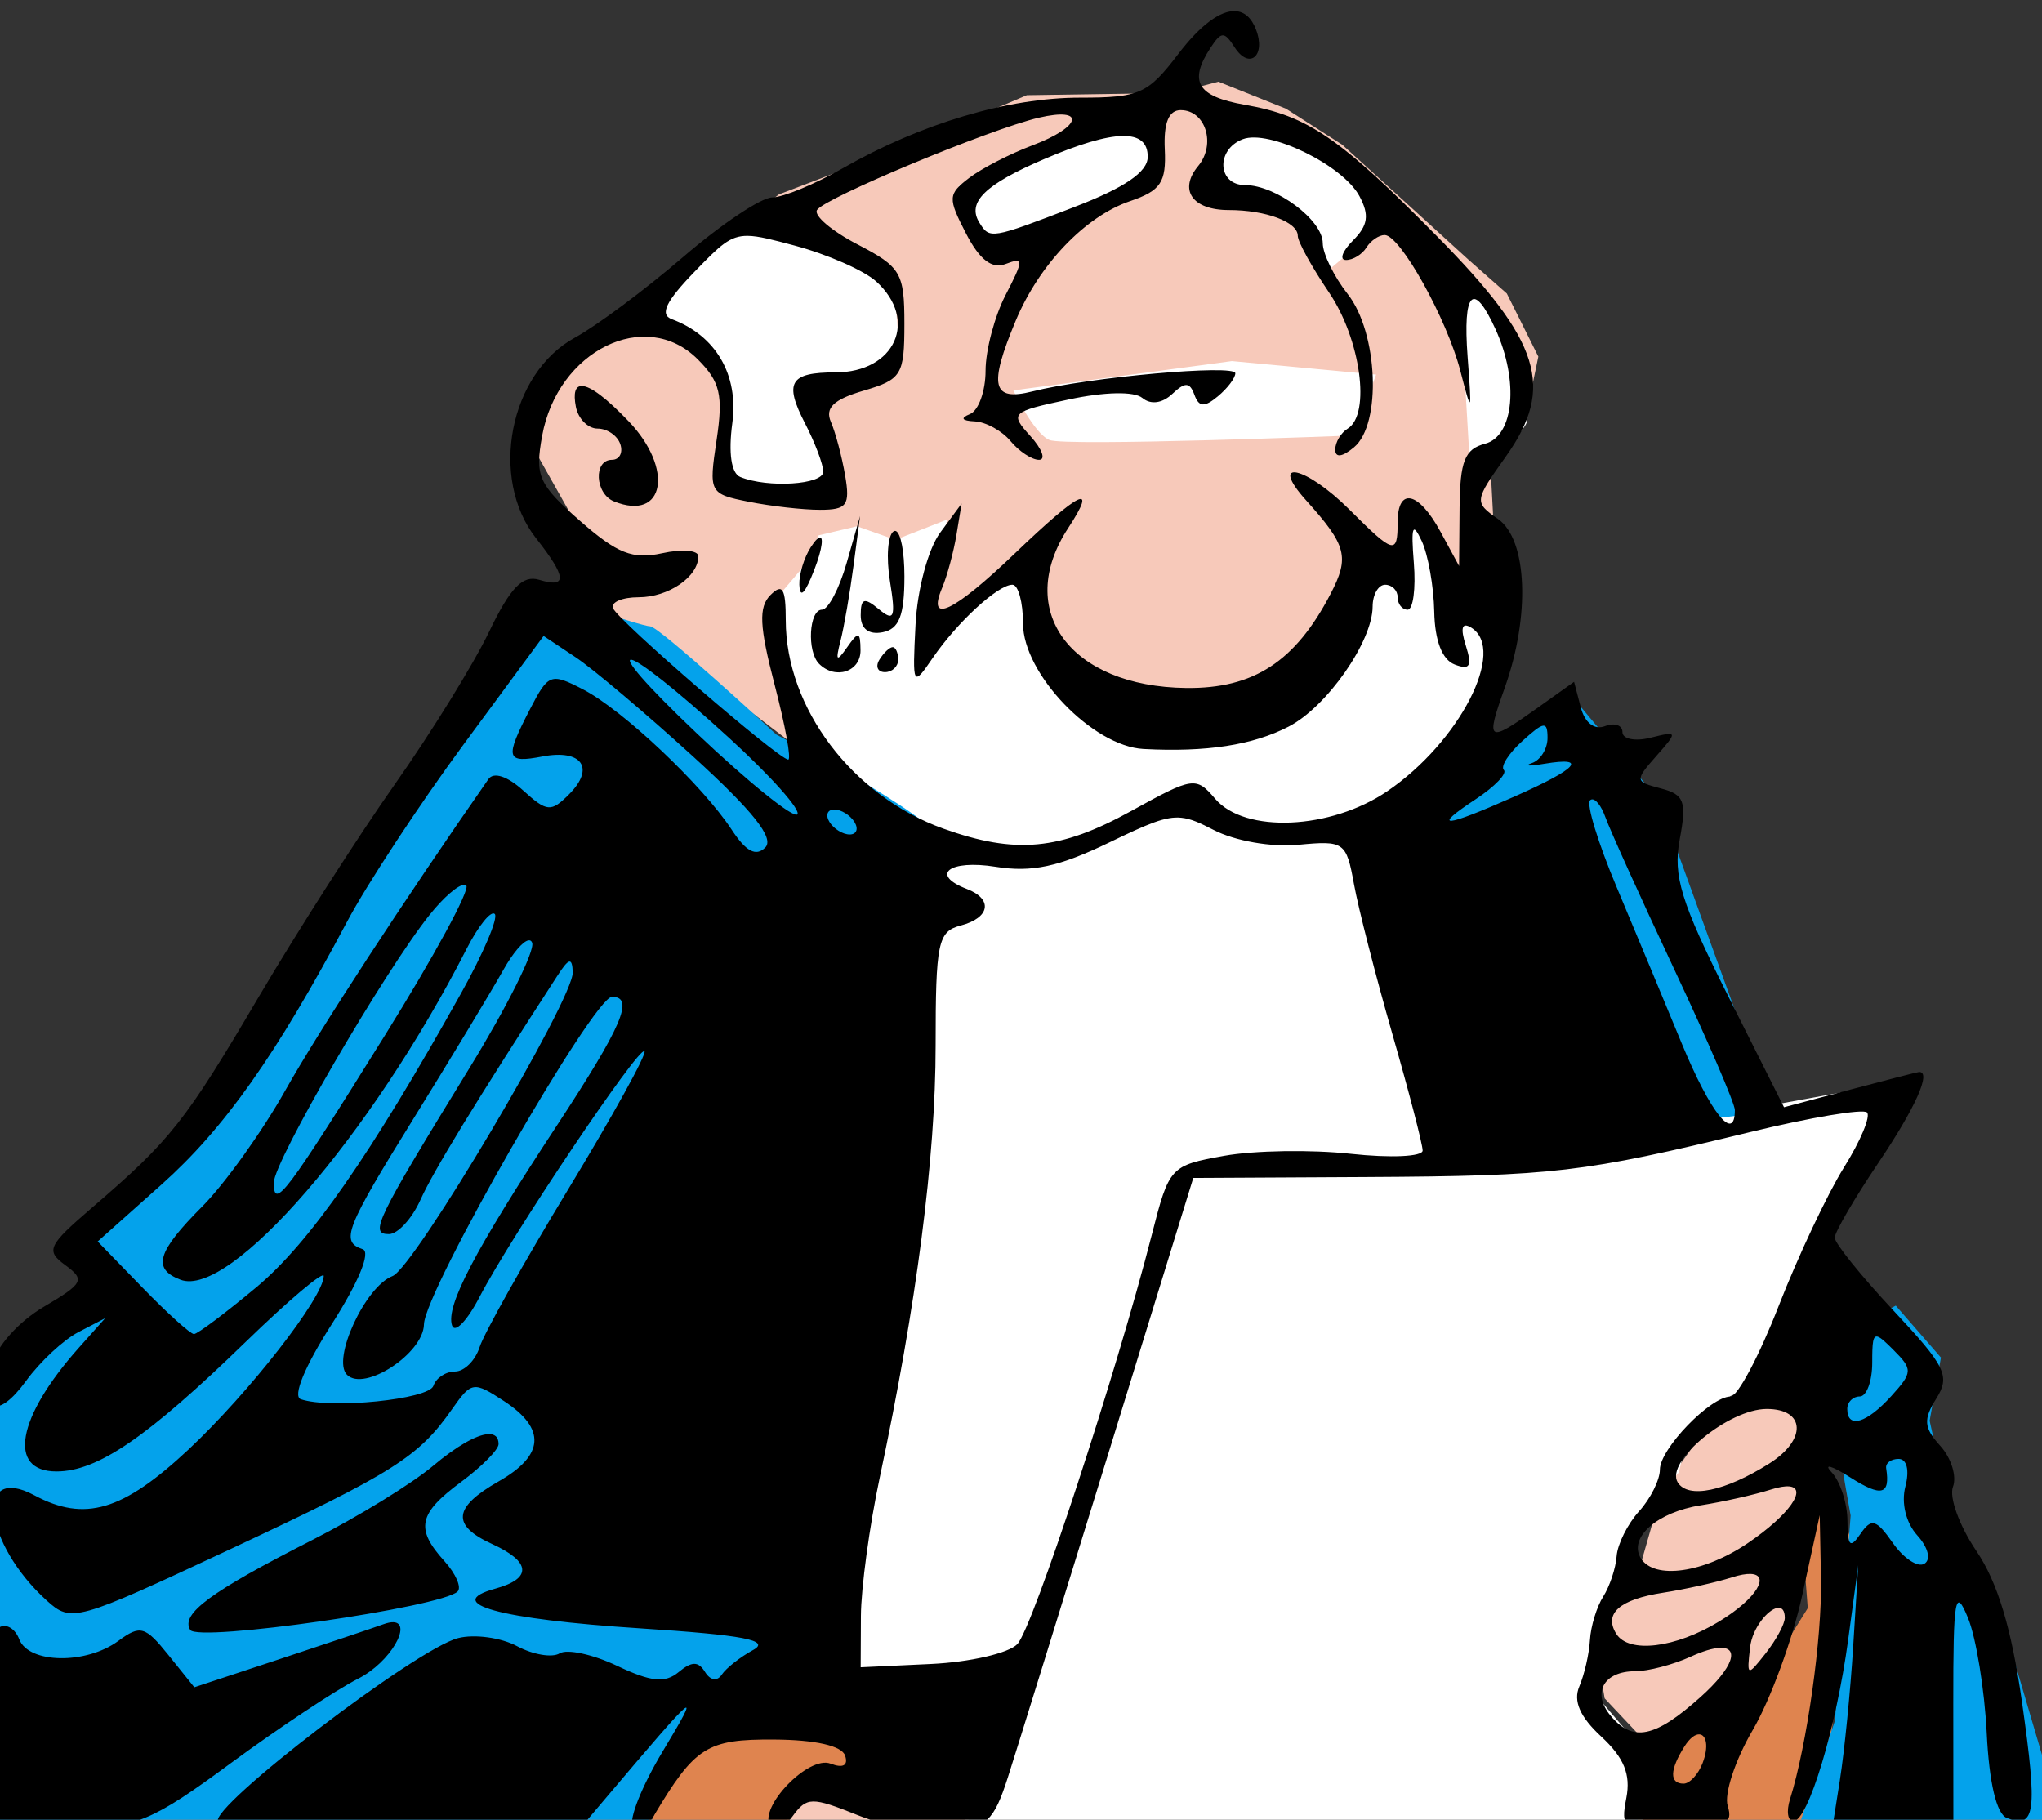 <?xml version="1.0" encoding="UTF-8" standalone="no"?>
<!-- Created with Inkscape (http://www.inkscape.org/) -->

<svg
   xmlns:dc="http://purl.org/dc/elements/1.1/"
   xmlns:cc="http://creativecommons.org/ns#"
   xmlns:rdf="http://www.w3.org/1999/02/22-rdf-syntax-ns#"
   xmlns:svg="http://www.w3.org/2000/svg"
   xmlns="http://www.w3.org/2000/svg"
   xmlns:sodipodi="http://sodipodi.sourceforge.net/DTD/sodipodi-0.dtd"
   xmlns:inkscape="http://www.inkscape.org/namespaces/inkscape"
   width="43.333mm"
   height="38.611mm"
   viewBox="0 0 43.333 38.611"
   version="1.1"
   id="svg1215"
   inkscape:version="0.92.4 (5da689c313, 2019-01-14)"
   sodipodi:docname="Toestemming van de Rechter.svg">
  <rect x="0" y="0" width="43.333" height="38.611" fill="#333333" stroke="none"/>
  <title
     id="title1250">Toestemming van de Rechter</title>
  <defs
     id="defs1209" />
  <sodipodi:namedview
     id="base"
     pagecolor="#ffffff"
     bordercolor="#666666"
     borderopacity="1.0"
     inkscape:pageopacity="0.0"
     inkscape:pageshadow="2"
     inkscape:zoom="2.7665693"
     inkscape:cx="-55.924547"
     inkscape:cy="33.948733"
     inkscape:document-units="mm"
     inkscape:current-layer="layer1"
     showgrid="false"
     inkscape:snap-global="false"
     fit-margin-top="0"
     fit-margin-left="0"
     fit-margin-right="0"
     fit-margin-bottom="0"
     inkscape:window-width="1920"
     inkscape:window-height="986"
     inkscape:window-x="-11"
     inkscape:window-y="-11"
     inkscape:window-maximized="1" />
  <g
     inkscape:label="Layer 1"
     inkscape:groupmode="layer"
     id="layer1"
     transform="translate(181.885,-149.422)">
    <path
       style="fill:#f7c9ba;fill-opacity:1;stroke:none;stroke-width:1px;stroke-linecap:butt;stroke-linejoin:miter;stroke-opacity:1"
       d="M 147.475 109.967 L 137.535 113.039 L 134.463 117.377 L 132.654 120.811 L 131.209 125.871 L 129.402 128.041 L 127.957 132.738 L 128.498 135.992 L 131.391 139.064 C 133.379 138.884 141.873 134.365 141.873 134.365 L 143.137 132.197 L 147.475 109.967 z M 66.328 141.414 L 61.268 147.92 C 61.268 147.92 73.195 149.366 75.545 149.547 C 77.894 149.728 77.713 142.498 77.713 142.498 L 66.328 141.414 z "
       transform="matrix(0.265,0,0,0.265,-181.885,149.422)"
       id="path1252" />
    <path
       style="fill:#df844f;stroke:none;stroke-width:1px;stroke-linecap:butt;stroke-linejoin:miter;stroke-opacity:1;fill-opacity:1"
       d="M 146.391 118.1 L 144.402 124.064 L 144.764 128.764 L 140.607 135.449 L 135.727 137.076 L 132.475 140.871 L 130.125 149.367 L 143.5 148.281 C 143.5 148.281 146.391 142.679 146.391 141.414 C 146.391 140.149 148.559 124.244 148.559 124.244 L 146.391 118.1 z M 61.99 135.449 C 61.087 135.449 55.303 138.885 55.303 138.885 C 55.303 138.885 50.423 149.547 50.242 150.27 L 60.363 150.451 L 65.242 142.318 C 65.242 142.318 71.75 142.498 72.834 142.498 C 73.918 142.498 72.473 137.076 72.473 137.076 C 72.473 137.076 62.894 135.449 61.99 135.449 z "
       transform="matrix(0.265,0,0,0.265,-181.885,149.422)"
       id="path1257" />
    <path
       style="fill:#f7c9ba;fill-opacity:1;stroke:none;stroke-width:0.265px;stroke-linecap:butt;stroke-linejoin:miter;stroke-opacity:1"
       d="m -169.18,161.388 -1.482,-2.63 0.717,-1.865 2.869,-2.008 1.721,-1.339 3.013,-1.148 2.247,-0.956 3.156,-0.048 0.909,-0.239 1.435,0.574 1.195,0.765 2.678,2.439 0.813,0.717 0.669,1.339 -0.239,1.148 -0.765,1.387 0.096,1.817 -1.482,5.26 -12.672,-0.813 -2.439,-1.865 -2.056,-1.339 z"
       id="path1233"
       inkscape:connector-curvature="0" />
    <path
       style="fill:#ffffff;stroke:none;stroke-width:0.265px;stroke-linecap:butt;stroke-linejoin:miter;stroke-opacity:1"
       d="m -160.381,157.706 4.638,-0.622 3.06,0.287 -0.478,1.291 c 0,0 -6.121,0.239 -6.455,0.096 -0.335,-0.143 -0.765,-1.052 -0.765,-1.052 z"
       id="path1235"
       inkscape:connector-curvature="0" />
    <path
       style="fill:#ffffff;stroke:none;stroke-width:1px;stroke-linecap:butt;stroke-linejoin:miter;stroke-opacity:1"
       d="m -587.912,572.742 -1.627,5.602 2.35,0.723 5.061,1.988 1.627,4.879 5.783,-4.879 -6.688,-5.965 z m -8.855,0.541 -12.832,5.422 1.807,4.881 13.736,-5.061 0.361,-4.158 z m -25.303,7.953 -5.602,0.361 -6.508,7.047 4.338,2.713 1.627,3.252 -0.361,8.314 c 0,0 8.314,0.181 9.037,0.361 0.723,0.181 -2.17,-7.41 -2.17,-7.41 l 7.41,-3.254 -0.543,-7.229 z m 54.219,5.24 -1.627,0.543 0.904,15.361 c 0,0 4.518,-3.975 4.518,-4.879 0,-0.904 -0.902,-6.869 -0.902,-6.869 z m -5.602,18.434 -1.266,5.242 -3.072,-0.361 -6.688,11.387 h -13.373 l -6.869,-11.93 c 0,0 -7.951,5.965 -7.951,5.242 0,-0.723 2.168,-9.037 2.168,-9.037 l -4.156,1.627 -3.072,-1.084 -3.072,0.723 -1.084,2.35 -3.072,3.615 4.518,12.107 6.506,6.506 -8.674,67.594 c 0,0 18.433,-0.543 18.613,-1.266 0.181,-0.723 12.291,-40.303 12.291,-40.303 l 24.939,-0.723 -8.133,-27.291 7.41,-8.494 1.809,-9.217 -3.977,-2.168 z"
       transform="scale(0.265)"
       id="path1237"
       inkscape:connector-curvature="0" />
    <path
       style="fill:#ffffff;stroke:none;stroke-width:0.265px;stroke-linecap:butt;stroke-linejoin:miter;stroke-opacity:1"
       d="m -161.658,187.077 c 0,0.191 0.574,2.008 0.574,2.008 l 13.437,1.387 0.909,-3.586 -1.435,-1.674 1.195,-3.778 0.717,-0.765 0.239,-0.956 0.861,-0.669 1.721,-0.765 c 0,0 0.43,-2.295 0.43,-2.534 0,-0.239 1.578,-3.395 1.578,-3.395 l -4.973,0.909 -4.256,0.765 -5.356,-0.191 -0.622,0.478 -3.539,10.95 z"
       id="path1262"
       inkscape:connector-curvature="0" />
    <path
       style="fill:#04a2eb;stroke:none;stroke-width:1px;stroke-linecap:butt;stroke-linejoin:miter;stroke-opacity:1;fill-opacity:1"
       d="M 42.832 47.254 L 35.604 61.17 L 28.193 71.111 L 18.434 87.195 L 7.049 99.666 L 9.037 102.918 L 1.627 107.799 L -2.893 114.125 C -2.893 114.125 -5.24 152.078 -4.518 152.078 C -3.795 152.078 50.062 151.535 50.062 151.535 L 52.953 142.498 C 52.953 142.498 64.339 132.197 64.52 130.57 C 64.7 128.944 74.46 66.953 74.279 66.23 C 74.099 65.508 67.592 61.713 67.592 61.713 L 62.17 58.82 C 62.17 58.82 52.774 50.146 52.051 50.146 C 51.328 50.146 42.832 47.254 42.832 47.254 z M 126.33 56.291 L 123.799 57.014 C 123.799 57.014 113.317 64.423 112.594 64.242 L 132.836 90.088 L 141.873 89.002 L 132.836 64.062 L 126.33 56.291 z M 151.812 104.545 C 151.812 104.545 146.933 107.076 146.391 107.799 C 145.848 108.522 148.197 121.354 148.197 121.354 L 146.934 137.799 L 142.414 150.992 L 165.91 148.643 L 159.584 127.137 L 155.969 120.27 L 154.523 113.762 L 155.428 108.703 L 151.812 104.545 z "
       transform="matrix(0.265,0,0,0.265,-181.885,149.422)"
       id="path1264" />
    <path
       style="fill:#000000;stroke-width:3.78"
       d="m -587.424,564.746 c -1.193,-0.067 -2.802,1.101 -4.578,3.43 -2.448,3.209 -3.102,3.5 -7.873,3.5 -5.762,0 -12.736,2.073 -18.967,5.637 -2.25,1.287 -4.809,2.344 -5.686,2.352 -0.877,0.007 -4.08,2.149 -7.117,4.762 -3.037,2.612 -6.938,5.519 -8.666,6.459 -5.257,2.859 -6.892,11.273 -3.123,16.064 2.46,3.128 2.528,4.022 0.25,3.33 -1.322,-0.402 -2.305,0.621 -4.018,4.182 -1.247,2.593 -4.646,8.09 -7.553,12.215 -2.907,4.125 -7.806,11.775 -10.885,17 -5.895,10.003 -7.044,11.459 -13.322,16.855 -3.576,3.074 -3.758,3.463 -2.158,4.633 1.594,1.166 1.442,1.458 -1.752,3.342 -2.011,1.187 -3.775,3.17 -4.15,4.664 -0.952,3.794 0.446,4.42 2.764,1.238 1.107,-1.52 2.983,-3.267 4.168,-3.883 l 2.156,-1.121 -2.125,2.385 c -4.949,5.557 -5.729,9.887 -1.779,9.887 3.295,0 7.288,-2.733 15.154,-10.373 3.438,-3.338 6.25,-5.712 6.25,-5.277 0,1.686 -5.991,9.372 -10.834,13.9 -5.257,4.915 -8.303,5.819 -12.34,3.658 -4.819,-2.579 -4.065,3.851 0.988,8.424 1.973,1.785 2.315,1.691 14.686,-4.1 13.136,-6.149 15.092,-7.386 17.789,-11.236 1.543,-2.203 1.708,-2.226 4.158,-0.621 3.371,2.208 3.225,4.336 -0.441,6.422 -3.654,2.079 -3.799,3.521 -0.506,5.021 3.103,1.414 3.197,2.757 0.25,3.564 -4.314,1.182 0.302,2.451 11.572,3.182 8.323,0.539 10.49,0.955 9.059,1.736 -1.034,0.565 -2.162,1.452 -2.506,1.971 -0.37,0.557 -0.917,0.47 -1.34,-0.213 -0.539,-0.871 -1.058,-0.869 -2.119,0.012 -1.084,0.9 -2.206,0.785 -4.922,-0.504 -1.935,-0.918 -4.005,-1.369 -4.602,-1 -0.596,0.369 -2.132,0.109 -3.412,-0.576 -1.28,-0.685 -3.4,-0.976 -4.713,-0.646 -3.332,0.836 -19.956,13.543 -19.238,14.705 0.327,0.529 6.819,0.951 14.619,0.951 h 14.031 l 2.328,-2.75 c 7.515,-8.881 7.819,-9.129 4.611,-3.789 -1.638,2.728 -2.705,5.401 -2.371,5.941 0.339,0.548 1.082,0.186 1.68,-0.818 3.304,-5.547 4.255,-6.149 9.641,-6.115 3.298,0.02 5.42,0.5 5.682,1.283 0.266,0.795 -0.16,1.029 -1.168,0.643 -1.756,-0.674 -5.775,3.483 -4.836,5.002 0.308,0.499 1.116,0.147 1.795,-0.781 1.146,-1.567 1.524,-1.572 5.252,-0.08 2.21,0.884 5.521,1.463 7.361,1.287 2.921,-0.28 3.508,-0.829 4.629,-4.322 0.706,-2.2 4.338,-13.9 8.068,-26 l 6.781,-22 13.934,-0.074 c 14.969,-0.081 17.267,-0.352 30.695,-3.609 4.819,-1.169 9.014,-1.873 9.322,-1.564 0.308,0.308 -0.521,2.29 -1.844,4.404 -1.322,2.114 -3.676,7.108 -5.23,11.096 -1.554,3.988 -3.288,7.25 -3.854,7.25 -1.609,0 -5.656,4.183 -5.656,5.846 0,0.823 -0.75,2.326 -1.668,3.34 -0.918,1.014 -1.726,2.632 -1.797,3.596 -0.071,0.964 -0.556,2.421 -1.076,3.236 -0.52,0.815 -0.997,2.382 -1.061,3.482 -0.064,1.1 -0.446,2.769 -0.85,3.711 -0.504,1.176 0.049,2.436 1.764,4.025 1.811,1.679 2.361,3.02 2.004,4.887 -0.472,2.47 -0.31,2.569 4.084,2.475 3.851,-0.082 4.489,-0.371 4.029,-1.82 -0.3,-0.947 0.603,-3.683 2.008,-6.08 1.405,-2.397 3.187,-7.249 3.959,-10.779 l 1.402,-6.418 0.102,5.113 c 0.092,4.678 -1.125,13.316 -2.484,17.637 -0.303,0.963 -0.18,1.75 0.273,1.75 1.176,0 3.433,-7.471 4.383,-14.5 l 0.811,-6 -0.404,6.5 c -0.222,3.575 -0.701,8.393 -1.066,10.709 l -0.664,4.211 4.875,-0.291 4.877,-0.291 -0.008,-9.758 c -0.006,-8.487 0.148,-9.378 1.18,-6.85 0.652,1.599 1.326,5.745 1.498,9.213 0.199,4.011 0.787,6.485 1.615,6.803 2.287,0.878 2.463,-0.452 1.221,-9.207 -0.849,-5.978 -1.96,-9.666 -3.67,-12.186 -1.349,-1.987 -2.189,-4.293 -1.869,-5.127 0.32,-0.834 -0.136,-2.308 -1.012,-3.275 -1.323,-1.462 -1.378,-2.102 -0.324,-3.789 1.133,-1.814 0.768,-2.563 -3.432,-7.053 -2.584,-2.763 -4.699,-5.387 -4.699,-5.83 0,-0.443 1.575,-3.145 3.5,-6.004 2.965,-4.402 4.267,-7.312 3.25,-7.264 -0.138,0.007 -2.627,0.645 -5.531,1.418 l -5.281,1.404 -4.506,-8.969 c -3.749,-7.464 -4.394,-9.557 -3.846,-12.479 0.57,-3.041 0.37,-3.586 -1.504,-4.076 -2.091,-0.547 -2.104,-0.633 -0.373,-2.596 1.741,-1.974 1.729,-2.015 -0.459,-1.467 -1.238,0.31 -2.25,0.108 -2.25,-0.449 0,-0.558 -0.632,-0.772 -1.402,-0.477 -0.848,0.326 -1.612,-0.268 -1.936,-1.506 l -0.535,-2.045 -2.967,2.113 c -3.971,2.827 -4.141,2.722 -2.586,-1.635 2.056,-5.762 1.815,-11.866 -0.535,-13.512 -1.925,-1.348 -1.914,-1.439 0.621,-5.002 3.945,-5.545 2.81,-9.204 -5.461,-17.59 -7.853,-7.962 -10.376,-9.691 -15.449,-10.58 -3.803,-0.667 -4.514,-1.855 -2.734,-4.566 0.864,-1.318 1.1,-1.322 1.93,-0.031 1.168,1.817 2.521,0.687 1.709,-1.428 -0.364,-0.948 -0.929,-1.432 -1.645,-1.473 z m -4.377,7.93 c 1.986,0 2.837,2.731 1.393,4.471 -1.59,1.916 -0.468,3.529 2.451,3.529 2.966,0 5.523,0.955 5.523,2.062 0,0.467 1.125,2.507 2.5,4.533 2.535,3.735 3.363,9.753 1.5,10.904 -0.55,0.34 -1,1.097 -1,1.682 0,0.671 0.554,0.603 1.5,-0.182 2.231,-1.852 1.933,-9.179 -0.5,-12.271 -1.1,-1.398 -2,-3.234 -2,-4.078 0,-1.848 -3.749,-4.65 -6.223,-4.65 -2.208,0 -2.353,-2.841 -0.188,-3.672 2.109,-0.809 8.019,2.072 9.35,4.559 0.808,1.511 0.687,2.344 -0.514,3.545 -0.863,0.863 -1.113,1.568 -0.557,1.568 0.557,0 1.291,-0.45 1.631,-1 0.34,-0.55 0.996,-1 1.459,-1 1.243,0 4.985,6.715 6.062,10.881 0.911,3.522 0.927,3.489 0.58,-1.131 -0.394,-5.253 0.464,-6.096 2.238,-2.201 1.885,4.138 1.48,8.555 -0.84,9.162 -1.629,0.426 -2.007,1.383 -2.041,5.156 l -0.039,4.633 -1.492,-2.75 c -1.75,-3.225 -3.428,-3.592 -3.428,-0.75 0,2.624 -0.3,2.546 -3.846,-1 -3.515,-3.515 -6.558,-4.171 -3.479,-0.75 3.246,3.605 3.488,4.531 1.959,7.471 -2.827,5.435 -6.161,7.61 -11.572,7.547 -9.284,-0.109 -13.775,-6.197 -9.447,-12.803 2.411,-3.68 0.974,-2.997 -4.277,2.035 -4.906,4.701 -7.066,5.722 -5.816,2.75 0.405,-0.962 0.921,-2.875 1.148,-4.25 l 0.414,-2.5 -1.719,2.332 c -0.964,1.308 -1.829,4.546 -1.973,7.375 -0.25,4.935 -0.221,4.991 1.369,2.668 1.968,-2.875 5.231,-5.875 6.391,-5.875 0.466,0 0.848,1.397 0.848,3.102 0,4.025 5.579,9.835 9.65,10.051 5.039,0.267 8.748,-0.306 11.627,-1.795 3.055,-1.58 6.711,-6.81 6.719,-9.607 0.002,-0.962 0.454,-1.75 1.004,-1.75 0.55,0 1,0.45 1,1 0,0.55 0.359,1 0.799,1 0.439,0 0.664,-1.687 0.498,-3.75 -0.236,-2.942 -0.1,-3.319 0.631,-1.75 0.512,1.1 0.963,3.641 1.002,5.645 0.045,2.335 0.632,3.857 1.635,4.242 1.223,0.469 1.418,0.138 0.893,-1.518 -0.452,-1.423 -0.309,-1.894 0.436,-1.434 2.862,1.769 -0.935,9.164 -6.727,13.1 -4.542,3.086 -11.397,3.388 -13.777,0.607 -1.539,-1.798 -1.757,-1.766 -6.74,0.982 -5.696,3.141 -9.228,3.474 -15.012,1.412 -7.289,-2.599 -12.637,-9.667 -12.637,-16.703 0,-2.547 -0.259,-2.973 -1.223,-2.01 -0.964,0.964 -0.893,2.489 0.334,7.199 0.856,3.288 1.346,5.979 1.086,5.979 -0.752,0 -13.663,-11.156 -14.031,-12.125 -0.183,-0.482 0.74,-0.875 2.051,-0.875 2.393,0 4.783,-1.64 4.783,-3.281 0,-0.484 -1.306,-0.593 -2.9,-0.242 -2.352,0.517 -3.594,0.026 -6.578,-2.594 -3.324,-2.919 -3.618,-3.575 -3.031,-6.807 1.241,-6.839 8.284,-10.304 12.459,-6.129 1.802,1.803 2.051,2.866 1.512,6.461 -0.634,4.225 -0.586,4.316 2.572,4.947 1.769,0.354 4.336,0.645 5.705,0.645 2.162,0 2.426,-0.36 2.016,-2.75 -0.26,-1.512 -0.772,-3.442 -1.139,-4.287 -0.488,-1.126 0.209,-1.794 2.609,-2.5 3.058,-0.9 3.275,-1.255 3.275,-5.365 0,-4.074 -0.281,-4.547 -3.75,-6.348 -2.062,-1.07 -3.524,-2.31 -3.248,-2.756 0.595,-0.963 13.817,-6.467 17.748,-7.389 3.82,-0.895 3.453,0.728 -0.5,2.213 -1.787,0.671 -4.071,1.847 -5.072,2.613 -1.695,1.296 -1.711,1.604 -0.242,4.445 1.092,2.111 2.07,2.864 3.172,2.441 1.455,-0.558 1.456,-0.343 -0.006,2.484 -0.881,1.703 -1.602,4.431 -1.602,6.062 0,1.631 -0.563,3.193 -1.25,3.471 -0.796,0.321 -0.659,0.534 0.377,0.584 0.895,0.043 2.188,0.755 2.873,1.58 0.685,0.825 1.709,1.5 2.277,1.5 0.568,0 0.257,-0.859 -0.691,-1.906 -1.665,-1.84 -1.562,-1.938 3.078,-2.928 2.879,-0.614 5.239,-0.662 5.893,-0.119 0.669,0.556 1.594,0.431 2.393,-0.322 1.029,-0.97 1.4,-0.955 1.773,0.066 0.363,0.992 0.798,1.021 1.875,0.127 0.772,-0.64 1.402,-1.472 1.402,-1.85 0,-0.737 -11.713,0.311 -16.25,1.455 -3.229,0.814 -3.522,-0.43 -1.336,-5.662 1.88,-4.5 5.557,-8.349 9.154,-9.576 2.462,-0.84 2.907,-1.502 2.783,-4.143 -0.1,-2.127 0.315,-3.145 1.281,-3.145 z m -4.678,2.068 c 1.372,-0.028 2.039,0.533 2.029,1.682 -0.01,1.205 -1.834,2.45 -5.863,4 v 0.002 c -6.702,2.578 -6.791,2.593 -7.621,1.25 -1.006,-1.627 0.445,-3.049 5.193,-5.084 2.812,-1.205 4.889,-1.822 6.262,-1.85 z m -29.998,7.998 c 0.868,0.01 1.983,0.306 3.762,0.781 2.615,0.7 5.548,1.99 6.518,2.867 3.41,3.086 1.525,7.285 -3.27,7.285 -3.641,0 -4.12,0.805 -2.428,4.078 0.803,1.553 1.461,3.296 1.461,3.873 0,1.042 -4.446,1.324 -6.648,0.422 -0.717,-0.294 -0.956,-1.91 -0.635,-4.305 0.519,-3.868 -1.31,-7.016 -4.842,-8.328 -0.995,-0.37 -0.483,-1.431 1.855,-3.838 2.015,-2.074 2.779,-2.853 4.227,-2.836 z m -13.277,12.023 c -0.531,-0.012 -0.706,0.538 -0.49,1.66 0.185,0.963 0.969,1.75 1.74,1.75 0.772,0 1.591,0.563 1.82,1.25 0.229,0.688 -0.072,1.25 -0.668,1.25 -1.501,0 -1.364,2.721 0.168,3.334 4.06,1.624 4.819,-2.606 1.154,-6.432 -1.774,-1.852 -3.042,-2.797 -3.725,-2.812 z m 22.27,10.41 -1.074,3.75 c -0.591,2.063 -1.479,3.75 -1.975,3.75 -1.042,0 -1.223,3.345 -0.234,4.334 1.303,1.303 3.333,0.639 3.318,-1.084 -0.013,-1.508 -0.161,-1.543 -1.066,-0.25 -0.855,1.221 -0.954,1.128 -0.537,-0.5 0.282,-1.1 0.749,-3.8 1.039,-6 z m 2.863,1.203 c -0.056,-0.021 -0.115,-0.015 -0.174,0.021 -0.473,0.292 -0.607,2.085 -0.299,3.984 0.477,2.937 0.343,3.274 -0.891,2.25 -1.17,-0.971 -1.449,-0.876 -1.449,0.492 0,1.077 0.638,1.572 1.75,1.357 1.33,-0.257 1.75,-1.331 1.75,-4.477 0,-1.991 -0.296,-3.482 -0.688,-3.629 z m -6.051,0.514 c -0.138,-0.026 -0.393,0.212 -0.762,0.783 -0.533,0.825 -0.944,2.175 -0.914,3 0.036,0.989 0.347,0.819 0.914,-0.5 0.812,-1.89 1.066,-3.226 0.762,-3.283 z m -22.156,7.885 2.553,1.699 c 1.404,0.935 5.635,4.508 9.404,7.941 4.826,4.395 6.541,6.555 5.795,7.301 -0.746,0.746 -1.541,0.327 -2.686,-1.42 -2.329,-3.555 -8.71,-9.583 -11.891,-11.232 -2.596,-1.346 -2.789,-1.275 -4.25,1.551 -2.056,3.975 -1.953,4.374 0.992,3.811 3.149,-0.602 4.224,0.929 2.125,3.027 -1.45,1.45 -1.769,1.425 -3.68,-0.305 -1.265,-1.145 -2.363,-1.504 -2.779,-0.906 -6.773,9.72 -13.592,20.168 -16.271,24.932 -1.856,3.3 -4.847,7.479 -6.646,9.285 -3.622,3.635 -4.025,4.99 -1.744,5.865 3.965,1.521 15.293,-11.577 22.912,-26.492 0.939,-1.839 1.955,-3.096 2.256,-2.795 0.301,0.301 -0.912,3.154 -2.693,6.342 -7.255,12.981 -12.133,19.988 -16.393,23.545 -2.47,2.062 -4.721,3.75 -5.002,3.75 -0.281,0 -2.132,-1.667 -4.111,-3.705 l -3.6,-3.707 5.096,-4.543 c 5.043,-4.497 9.205,-10.389 14.865,-21.045 1.607,-3.025 5.807,-9.415 9.334,-14.199 z m 27.953,0.898 c -0.243,0 -0.719,0.45 -1.059,1 -0.34,0.55 -0.141,1 0.441,1 0.582,0 1.059,-0.45 1.059,-1 0,-0.55 -0.199,-1 -0.441,-1 z m -20.924,1.006 c 0.597,0.082 3.387,2.203 7.865,6.297 3.3,3.017 5.741,5.756 5.424,6.086 -0.317,0.33 -3.917,-2.569 -8,-6.439 -4.291,-4.068 -5.886,-6.025 -5.289,-5.943 z m 73.01,5.285 c 0.285,-0.033 0.355,0.298 0.355,0.98 0,0.87 -0.563,1.775 -1.25,2.01 -0.688,0.235 -0.237,0.26 1,0.055 3.542,-0.588 2.651,0.393 -2.377,2.617 -5.709,2.526 -6.725,2.595 -3.115,0.215 1.517,-1 2.527,-2.049 2.244,-2.332 -0.283,-0.283 0.389,-1.332 1.492,-2.33 0.865,-0.783 1.365,-1.182 1.65,-1.215 z m 3.881,5.904 c 0.315,-0.074 0.777,0.501 1.104,1.412 0.372,1.041 2.858,6.533 5.523,12.203 2.666,5.67 4.848,10.733 4.848,11.25 0,2.681 -1.956,0.235 -4.246,-5.311 -1.42,-3.437 -3.779,-9.103 -5.244,-12.59 -1.465,-3.487 -2.413,-6.589 -2.109,-6.893 0.038,-0.038 0.08,-0.062 0.125,-0.072 z m -60.645,0.805 c 0.55,0 1.279,0.45 1.619,1 0.34,0.55 0.167,1 -0.383,1 -0.55,0 -1.277,-0.45 -1.617,-1 -0.34,-0.55 -0.169,-1 0.381,-1 z m 27.803,0.66 c 0.763,0.078 1.495,0.417 2.562,0.969 1.725,0.892 4.638,1.403 6.814,1.195 3.655,-0.349 3.827,-0.227 4.441,3.156 0.351,1.936 1.732,7.325 3.068,11.977 1.336,4.651 2.43,8.859 2.43,9.35 0,0.491 -2.58,0.608 -5.75,0.262 -3.163,-0.346 -7.725,-0.274 -10.139,0.16 -4.315,0.776 -4.411,0.881 -5.789,6.281 -2.832,11.096 -9.543,31.53 -10.777,32.818 -0.699,0.73 -3.81,1.445 -6.91,1.59 l -5.637,0.264 0.019,-4.09 c 0.01,-2.25 0.687,-7.24 1.506,-11.09 2.953,-13.879 4.477,-25.647 4.477,-34.584 0,-8.263 0.185,-9.152 2,-9.627 2.362,-0.618 2.618,-2.115 0.5,-2.928 -2.992,-1.148 -1.407,-2.371 2.305,-1.777 2.91,0.465 5.053,0.006 9.115,-1.953 3.136,-1.513 4.493,-2.103 5.764,-1.973 z m -57.438,5.369 c 0.07,-10e-4 0.127,0.018 0.168,0.059 0.326,0.323 -2.607,5.723 -6.518,12 -7.937,12.739 -8.896,14.012 -8.896,11.795 0,-1.697 8.851,-16.912 12.479,-21.451 1.127,-1.41 2.279,-2.395 2.768,-2.402 z m 5.133,4.451 c 0.146,-0.03 0.255,0.029 0.312,0.189 0.232,0.643 -2.019,5.143 -5.002,10 -7.532,12.264 -8.05,13.33 -6.469,13.33 0.71,0 1.847,-1.237 2.527,-2.75 1.039,-2.309 4.356,-7.738 10.943,-17.91 0.949,-1.465 1.203,-1.527 1.25,-0.307 0.081,2.122 -12.693,23.658 -14.428,24.324 -2.192,0.841 -4.884,6.672 -3.65,7.906 1.388,1.388 6.126,-1.714 6.164,-4.035 0.043,-2.651 13.58,-26.229 15.059,-26.229 1.821,0 0.815,2.343 -4.443,10.348 -6.571,10.002 -8.888,14.425 -8.365,15.971 0.22,0.65 1.21,-0.378 2.199,-2.285 2.545,-4.904 12.762,-20.126 13.209,-19.68 0.205,0.205 -2.541,5.176 -6.102,11.047 -3.56,5.871 -6.753,11.557 -7.096,12.637 -0.343,1.08 -1.231,1.963 -1.973,1.963 -0.742,0 -1.52,0.516 -1.73,1.146 -0.362,1.088 -8.203,1.881 -10.617,1.076 -0.68,-0.227 0.306,-2.62 2.473,-6.008 2.144,-3.351 3.148,-5.783 2.48,-6.006 -1.805,-0.602 -1.403,-1.627 4.129,-10.553 2.887,-4.659 6.098,-9.974 7.135,-11.812 0.778,-1.379 1.556,-2.273 1.994,-2.363 z m 108.078,31.736 c 0.25,0.086 0.635,0.447 1.227,1.039 1.578,1.578 1.567,1.809 -0.156,3.713 -1.98,2.188 -3.527,2.641 -3.527,1.031 0,-0.55 0.45,-1 1,-1 0.55,0 1,-1.22 1,-2.713 0,-1.59 0.041,-2.213 0.457,-2.07 z m -8.902,5.783 c 3.108,0 3.218,2.467 0.195,4.373 -3.534,2.229 -6.502,2.838 -7.326,1.504 -1.029,-1.665 4.082,-5.877 7.131,-5.877 z m -102.418,2.016 c -0.918,0.065 -2.498,0.954 -4.396,2.551 -1.677,1.411 -6.017,4.074 -9.645,5.918 -8.17,4.153 -10.579,5.928 -9.787,7.209 0.614,0.993 20.149,-1.817 21.412,-3.08 0.33,-0.33 -0.147,-1.426 -1.061,-2.436 -2.343,-2.589 -2.086,-3.803 1.34,-6.336 1.65,-1.22 3,-2.583 3,-3.029 0,-0.579 -0.312,-0.836 -0.863,-0.797 z m 112.979,1.984 c 0.66,0 0.881,0.906 0.539,2.215 -0.342,1.309 0.046,2.903 0.949,3.9 0.876,0.968 1.122,1.938 0.576,2.275 -0.523,0.323 -1.658,-0.419 -2.521,-1.65 -1.344,-1.915 -1.719,-2.024 -2.6,-0.74 -0.829,1.209 -1.032,1.006 -1.043,-1.049 -0.008,-1.402 -0.578,-3.149 -1.266,-3.881 -0.688,-0.731 -0.013,-0.544 1.5,0.416 2.496,1.584 3.205,1.401 2.867,-0.736 -0.065,-0.412 0.384,-0.75 0.998,-0.75 z m -8.768,2.201 c 1.452,0.126 0.087,2.239 -3.322,4.549 -3.518,2.384 -7.48,2.943 -8.553,1.207 -1.019,-1.649 1.304,-3.699 4.812,-4.246 1.768,-0.276 4.287,-0.842 5.598,-1.258 0.645,-0.204 1.13,-0.281 1.465,-0.252 z m -3.094,7.008 c 1.57,0.051 0.561,1.934 -2.504,3.803 -3.513,2.142 -7.26,2.59 -8.25,0.988 -1.006,-1.627 0.268,-2.746 3.74,-3.285 1.793,-0.278 4.272,-0.83 5.51,-1.227 0.643,-0.206 1.142,-0.291 1.504,-0.279 z m 2.152,2.719 c 0.346,-0.057 0.594,0.169 0.594,0.799 0,0.491 -0.688,1.766 -1.529,2.834 -1.481,1.88 -1.521,1.865 -1.25,-0.48 0.177,-1.536 1.423,-3.027 2.186,-3.152 z m -110.82,1.148 c -0.212,-0.01 -0.488,0.044 -0.836,0.172 -0.688,0.253 -4.37,1.49 -8.182,2.748 l -6.932,2.289 -2.068,-2.574 c -1.866,-2.321 -2.259,-2.434 -4.01,-1.143 -2.588,1.909 -7.192,1.833 -7.945,-0.131 -0.33,-0.86 -1.054,-1.284 -1.607,-0.941 -1.065,0.658 -1.428,14.749 -0.406,15.771 0.33,0.33 3.163,0.513 6.299,0.408 5.151,-0.171 6.371,-0.683 12.65,-5.307 3.823,-2.814 8.414,-5.859 10.201,-6.768 2.641,-1.342 4.322,-4.456 2.836,-4.525 z m 106.172,2.053 c 1.623,-0.099 1.188,1.531 -1.525,3.955 -3.643,3.255 -5.411,3.614 -7.197,1.461 -1.502,-1.81 -0.534,-3.545 1.977,-3.545 1.042,0 3.042,-0.523 4.445,-1.162 0.99,-0.451 1.76,-0.676 2.301,-0.709 z m -1.598,6.926 c 0.54,0.033 0.779,0.939 0.256,2.303 -0.347,0.904 -1.032,1.643 -1.523,1.643 -1.14,0 -1.114,-1.101 0.068,-2.971 0.443,-0.7 0.875,-0.994 1.199,-0.975 z"
       transform="scale(0.265)"
       id="path1228"
       inkscape:connector-curvature="0" />
  </g>
</svg>
